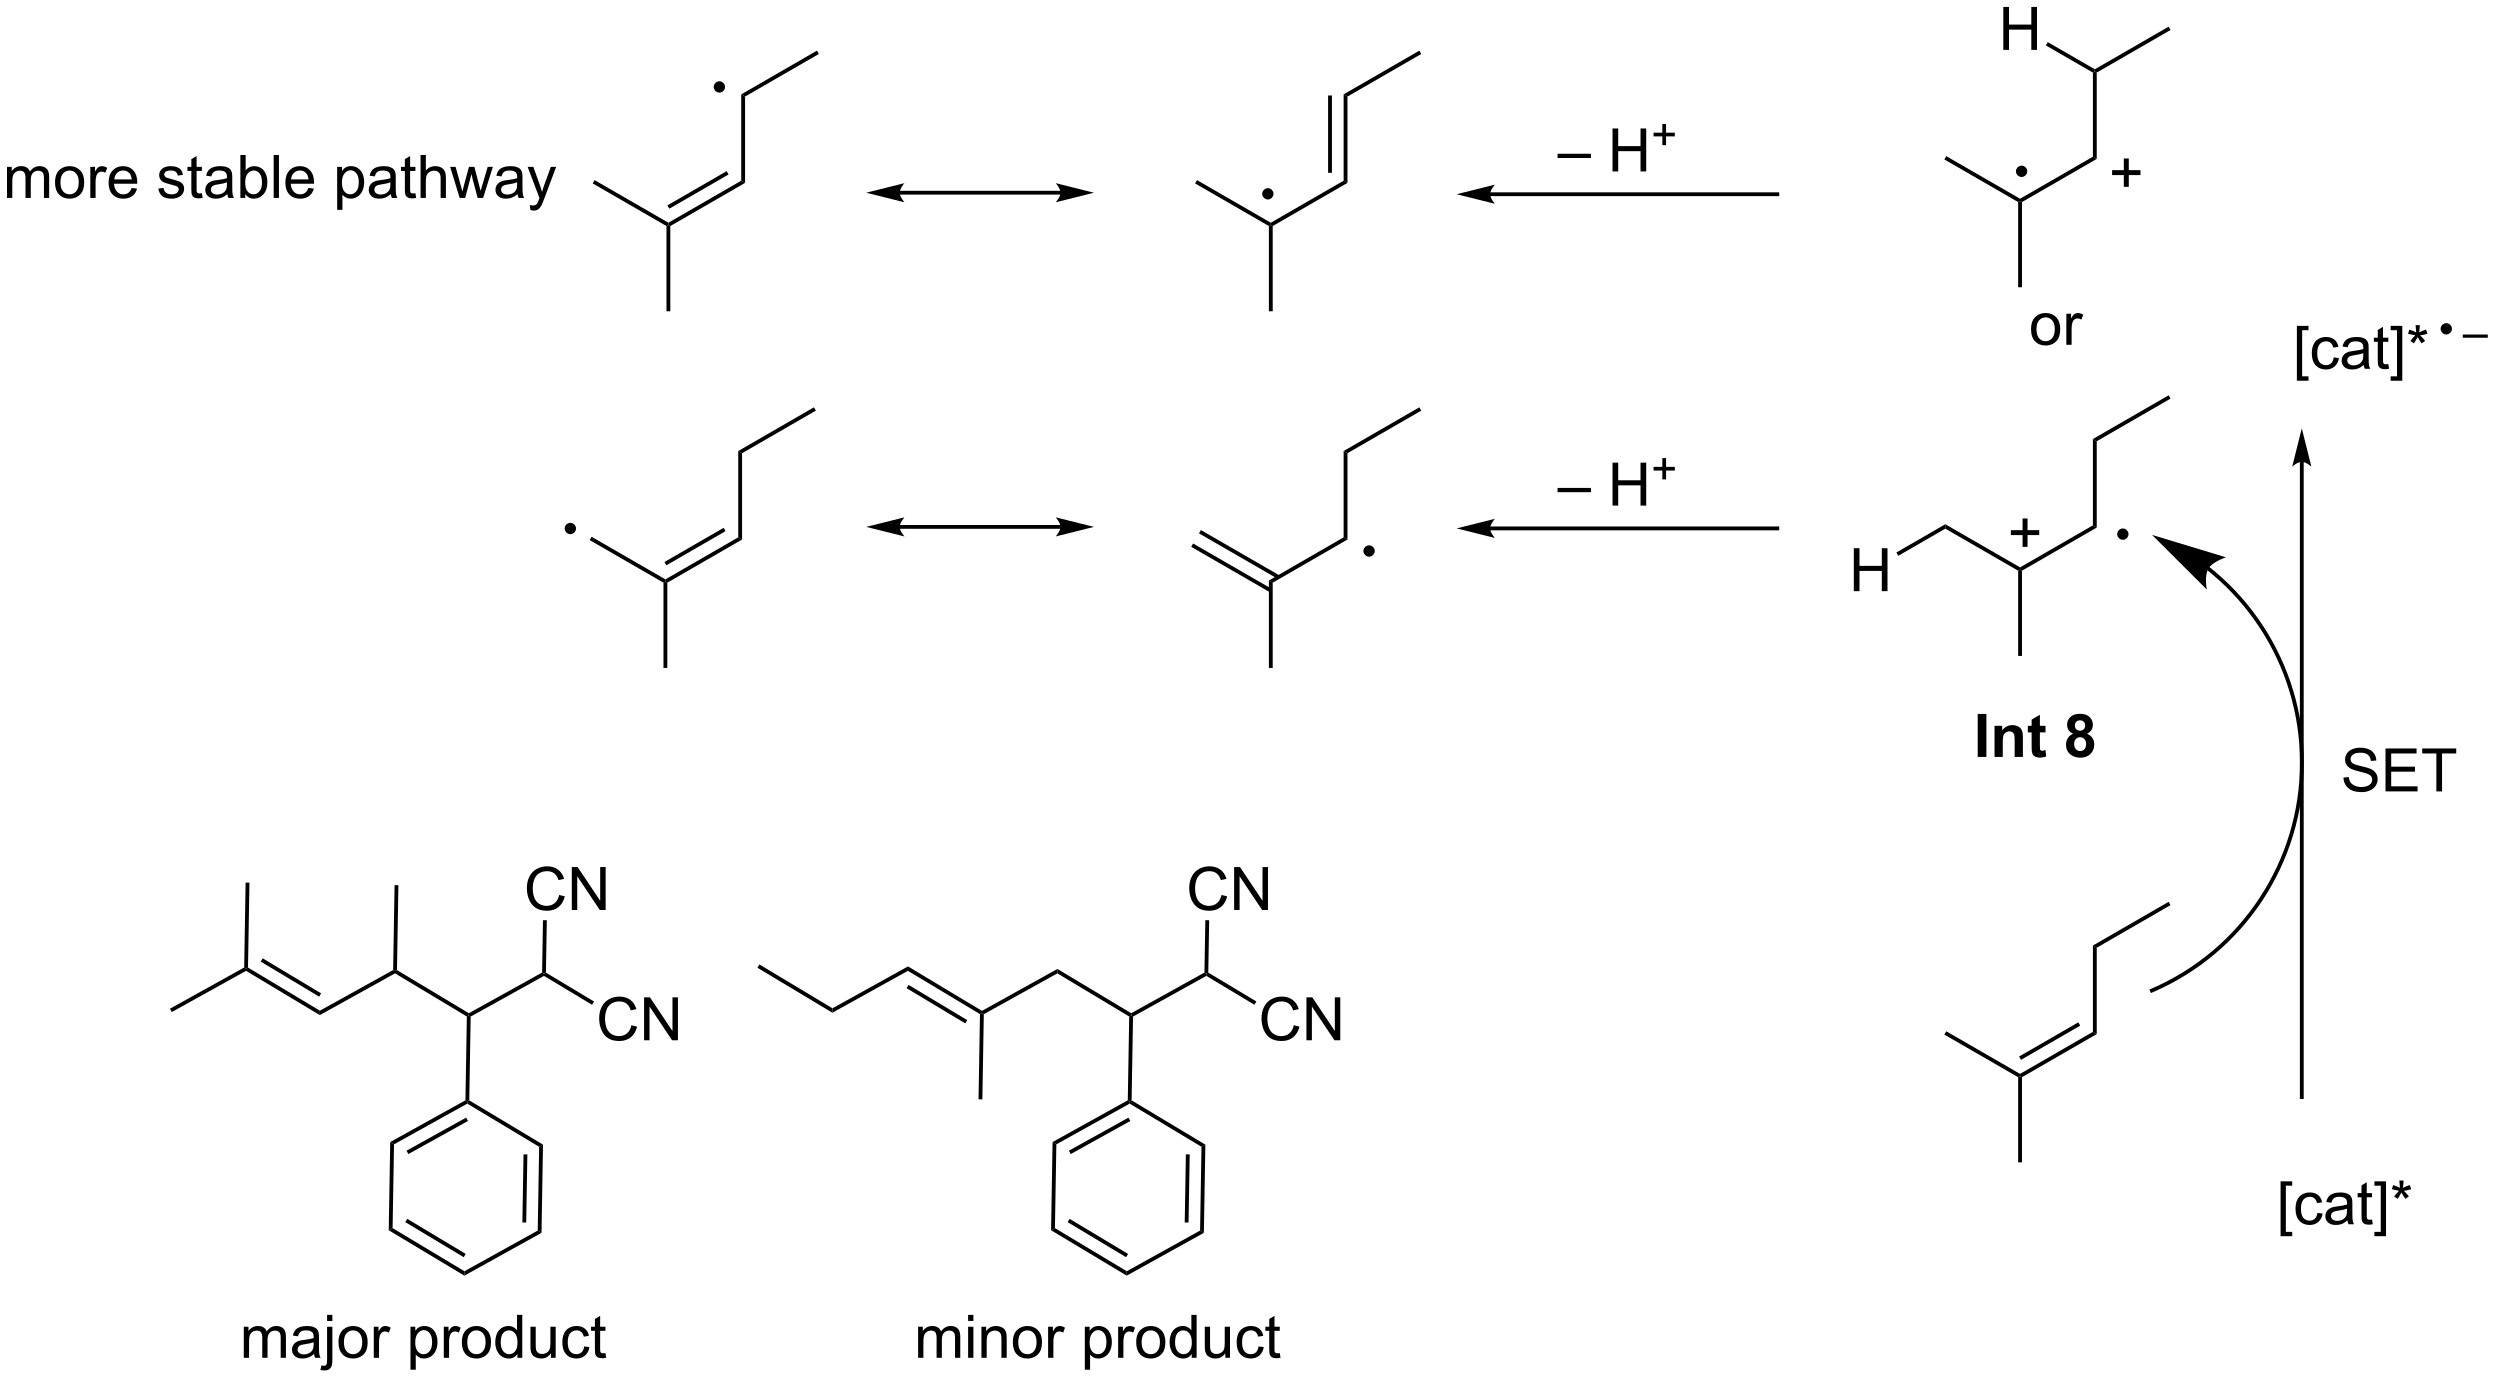 <?xml version="1.0" encoding="UTF-8"?>
<!DOCTYPE svg PUBLIC '-//W3C//DTD SVG 1.0//EN'
          'http://www.w3.org/TR/2001/REC-SVG-20010904/DTD/svg10.dtd'>
<svg stroke-dasharray="none" shape-rendering="auto" xmlns="http://www.w3.org/2000/svg" font-family="'Dialog'" text-rendering="auto" width="457" fill-opacity="1" color-interpolation="auto" color-rendering="auto" preserveAspectRatio="xMidYMid meet" font-size="12px" viewBox="0 0 457 253" fill="black" xmlns:xlink="http://www.w3.org/1999/xlink" stroke="black" image-rendering="auto" stroke-miterlimit="10" stroke-linecap="square" stroke-linejoin="miter" font-style="normal" stroke-width="1" height="253" stroke-dashoffset="0" font-weight="normal" stroke-opacity="1"
><!--Generated by the Batik Graphics2D SVG Generator--><defs id="genericDefs"
  /><g
  ><defs id="defs1"
    ><clipPath clipPathUnits="userSpaceOnUse" id="clipPath1"
      ><path d="M1.177 1.583 L343.409 1.583 L343.409 190.584 L1.177 190.584 L1.177 1.583 Z"
      /></clipPath
      ><clipPath clipPathUnits="userSpaceOnUse" id="clipPath2"
      ><path d="M107.856 134.987 L107.856 318.733 L440.573 318.733 L440.573 134.987 Z"
      /></clipPath
    ></defs
    ><g transform="scale(1.333,1.333) translate(-1.177,-1.583) matrix(1.029,0,0,1.029,-109.764,-137.265)"
    ><path d="M411.746 299.685 L411.746 292.367 L413.295 292.367 L413.295 292.948 L412.449 292.948 L412.449 299.102 L413.295 299.102 L413.295 299.685 L411.746 299.685 ZM416.659 296.573 L417.351 296.664 Q417.237 297.378 416.771 297.784 Q416.305 298.188 415.625 298.188 Q414.773 298.188 414.255 297.63 Q413.737 297.073 413.737 296.034 Q413.737 295.362 413.958 294.859 Q414.182 294.354 414.638 294.104 Q415.094 293.852 415.627 293.852 Q416.305 293.852 416.734 294.193 Q417.164 294.534 417.284 295.164 L416.601 295.268 Q416.502 294.852 416.255 294.641 Q416.008 294.43 415.656 294.43 Q415.125 294.43 414.791 294.81 Q414.461 295.19 414.461 296.016 Q414.461 296.852 414.781 297.232 Q415.101 297.609 415.617 297.609 Q416.031 297.609 416.307 297.357 Q416.586 297.102 416.659 296.573 ZM420.659 297.581 Q420.268 297.914 419.906 298.052 Q419.547 298.188 419.133 298.188 Q418.448 298.188 418.08 297.854 Q417.713 297.518 417.713 297 Q417.713 296.695 417.851 296.443 Q417.992 296.19 418.216 296.039 Q418.44 295.885 418.721 295.807 Q418.93 295.753 419.346 295.703 Q420.198 295.602 420.601 295.461 Q420.604 295.315 420.604 295.276 Q420.604 294.846 420.406 294.672 Q420.135 294.432 419.604 294.432 Q419.109 294.432 418.872 294.607 Q418.635 294.781 418.523 295.221 L417.836 295.128 Q417.93 294.688 418.143 294.417 Q418.359 294.143 418.765 293.998 Q419.172 293.852 419.705 293.852 Q420.237 293.852 420.567 293.977 Q420.901 294.102 421.057 294.292 Q421.213 294.479 421.276 294.768 Q421.312 294.948 421.312 295.417 L421.312 296.354 Q421.312 297.336 421.356 297.596 Q421.401 297.854 421.534 298.094 L420.799 298.094 Q420.69 297.875 420.659 297.581 ZM420.601 296.01 Q420.219 296.167 419.453 296.276 Q419.018 296.339 418.838 296.417 Q418.659 296.495 418.56 296.646 Q418.463 296.797 418.463 296.979 Q418.463 297.26 418.677 297.448 Q418.89 297.635 419.299 297.635 Q419.705 297.635 420.021 297.458 Q420.338 297.281 420.487 296.971 Q420.601 296.734 420.601 296.268 L420.601 296.01 ZM423.936 297.464 L424.038 298.086 Q423.741 298.149 423.506 298.149 Q423.123 298.149 422.913 298.029 Q422.702 297.906 422.616 297.708 Q422.53 297.51 422.53 296.878 L422.53 294.492 L422.014 294.492 L422.014 293.945 L422.53 293.945 L422.53 292.917 L423.23 292.495 L423.23 293.945 L423.936 293.945 L423.936 294.492 L423.23 294.492 L423.23 296.917 Q423.23 297.219 423.267 297.305 Q423.303 297.391 423.387 297.443 Q423.472 297.492 423.629 297.492 Q423.746 297.492 423.936 297.464 ZM425.799 299.685 L424.25 299.685 L424.25 299.102 L425.096 299.102 L425.096 292.948 L424.25 292.948 L424.25 292.367 L425.799 292.367 L425.799 299.685 ZM426.569 293.417 L426.748 292.862 Q427.371 293.081 427.652 293.242 Q427.577 292.534 427.574 292.268 L428.139 292.268 Q428.129 292.656 428.051 293.237 Q428.452 293.034 428.972 292.862 L429.152 293.417 Q428.655 293.581 428.178 293.635 Q428.418 293.844 428.85 294.375 L428.381 294.706 Q428.155 294.399 427.847 293.867 Q427.558 294.417 427.34 294.706 L426.879 294.375 Q427.332 293.815 427.527 293.635 Q427.022 293.539 426.569 293.417 Z" stroke="none" clip-path="url(#clipPath2)"
    /></g
    ><g transform="matrix(1.371,0,0,1.371,-147.921,-185.13)"
    ><path d="M414.543 196.605 L414.543 281.31 L414.543 281.565 L415.053 281.565 L415.053 281.31 L415.053 196.605 L415.053 196.35 L414.543 196.35 L414.543 196.605 ZM414.798 192.141 L413.522 197.243 C413.522 197.243 414.24 196.605 414.798 196.605 C415.356 196.605 416.074 197.243 416.074 197.243 Z" stroke="none" clip-path="url(#clipPath2)"
    /></g
    ><g transform="matrix(1.371,0,0,1.371,-147.921,-185.13)"
    ><path d="M414.144 185.797 L414.144 178.479 L415.693 178.479 L415.693 179.06 L414.847 179.06 L414.847 185.214 L415.693 185.214 L415.693 185.797 L414.144 185.797 ZM419.056 182.685 L419.749 182.776 Q419.634 183.49 419.168 183.896 Q418.702 184.3 418.022 184.3 Q417.171 184.3 416.653 183.742 Q416.134 183.185 416.134 182.146 Q416.134 181.474 416.356 180.971 Q416.58 180.466 417.035 180.216 Q417.491 179.964 418.025 179.964 Q418.702 179.964 419.132 180.305 Q419.562 180.646 419.681 181.276 L418.999 181.38 Q418.9 180.964 418.653 180.753 Q418.405 180.542 418.054 180.542 Q417.522 180.542 417.189 180.922 Q416.858 181.302 416.858 182.128 Q416.858 182.964 417.179 183.344 Q417.499 183.721 418.015 183.721 Q418.429 183.721 418.705 183.469 Q418.983 183.214 419.056 182.685 ZM423.056 183.693 Q422.666 184.026 422.304 184.164 Q421.944 184.3 421.53 184.3 Q420.845 184.3 420.478 183.966 Q420.111 183.63 420.111 183.112 Q420.111 182.808 420.249 182.555 Q420.39 182.302 420.613 182.151 Q420.837 181.998 421.119 181.919 Q421.327 181.865 421.744 181.815 Q422.595 181.714 422.999 181.573 Q423.002 181.427 423.002 181.388 Q423.002 180.958 422.804 180.784 Q422.533 180.544 422.002 180.544 Q421.507 180.544 421.27 180.719 Q421.033 180.893 420.921 181.333 L420.233 181.24 Q420.327 180.8 420.541 180.529 Q420.757 180.255 421.163 180.109 Q421.569 179.964 422.103 179.964 Q422.634 179.964 422.965 180.089 Q423.298 180.214 423.455 180.404 Q423.611 180.591 423.673 180.88 Q423.71 181.06 423.71 181.529 L423.71 182.466 Q423.71 183.448 423.754 183.708 Q423.798 183.966 423.931 184.206 L423.197 184.206 Q423.087 183.987 423.056 183.693 ZM422.999 182.123 Q422.616 182.279 421.851 182.388 Q421.416 182.451 421.236 182.529 Q421.056 182.607 420.957 182.758 Q420.861 182.909 420.861 183.091 Q420.861 183.373 421.075 183.56 Q421.288 183.748 421.697 183.748 Q422.103 183.748 422.418 183.571 Q422.736 183.393 422.884 183.083 Q422.999 182.846 422.999 182.38 L422.999 182.123 ZM426.334 183.576 L426.435 184.198 Q426.138 184.261 425.904 184.261 Q425.521 184.261 425.31 184.141 Q425.099 184.018 425.013 183.821 Q424.927 183.623 424.927 182.99 L424.927 180.604 L424.412 180.604 L424.412 180.058 L424.927 180.058 L424.927 179.029 L425.628 178.607 L425.628 180.058 L426.334 180.058 L426.334 180.604 L425.628 180.604 L425.628 183.029 Q425.628 183.331 425.664 183.417 Q425.701 183.503 425.784 183.555 Q425.87 183.604 426.026 183.604 Q426.144 183.604 426.334 183.576 ZM428.197 185.797 L426.647 185.797 L426.647 185.214 L427.494 185.214 L427.494 179.06 L426.647 179.06 L426.647 178.479 L428.197 178.479 L428.197 185.797 ZM428.966 179.529 L429.146 178.974 Q429.769 179.193 430.05 179.354 Q429.974 178.646 429.972 178.38 L430.537 178.38 Q430.526 178.768 430.448 179.349 Q430.849 179.146 431.37 178.974 L431.55 179.529 Q431.052 179.693 430.576 179.748 Q430.815 179.956 431.248 180.487 L430.779 180.818 Q430.552 180.511 430.245 179.979 Q429.956 180.529 429.737 180.818 L429.276 180.487 Q429.729 179.927 429.925 179.748 Q429.42 179.651 428.966 179.529 Z" stroke="none" clip-path="url(#clipPath2)"
    /></g
    ><g transform="matrix(1.371,0,0,1.371,-147.921,-185.13)"
    ><path d="M436.263 180.064 L436.263 179.638 L439.601 179.638 L439.601 180.064 L436.263 180.064 Z" stroke="none" clip-path="url(#clipPath2)"
    /></g
    ><g transform="matrix(1.371,0,0,1.371,-147.921,-185.13)"
    ><path d="M402.166 211.036 L402.167 211.037 L402.169 211.038 L402.177 211.045 L402.191 211.056 C402.201 211.064 402.211 211.071 402.22 211.079 C402.298 211.141 402.375 211.203 402.452 211.266 C402.606 211.391 402.759 211.518 402.91 211.646 C405.333 213.691 407.436 216.069 409.162 218.694 C412.614 223.942 414.562 230.182 414.56 236.736 C414.558 243.29 412.606 249.529 409.151 254.775 C405.695 260.022 400.735 264.279 394.715 266.87 L394.48 266.971 L394.682 267.439 L394.916 267.338 C401.029 264.708 406.067 260.386 409.577 255.056 C413.087 249.726 415.068 243.39 415.071 236.736 C415.073 230.082 413.096 223.746 409.589 218.413 C407.835 215.747 405.7 213.333 403.239 211.256 C403.085 211.126 402.93 210.997 402.774 210.87 C402.696 210.807 402.617 210.743 402.538 210.68 C402.529 210.673 402.519 210.665 402.509 210.657 L402.495 210.645 L402.486 210.639 L402.486 210.638 L402.485 210.638 L402.286 210.478 L401.967 210.877 L402.166 211.036 ZM394.835 206.355 L402.133 213.635 C402.133 213.635 401.782 211.786 402.344 210.848 C402.905 209.909 404.7 209.344 404.7 209.344 Z" stroke="none" clip-path="url(#clipPath2)"
    /></g
    ><g transform="matrix(1.371,0,0,1.371,-147.921,-185.13)"
    ><path d="M377.49 278.66 L377.235 278.513 L377.235 278.219 L386.947 272.611 L387.457 272.906 ZM377.363 276.342 L385.258 271.784 L385.003 271.342 L377.107 275.9 Z" stroke="none" clip-path="url(#clipPath2)"
    /></g
    ><g transform="matrix(1.371,0,0,1.371,-147.921,-185.13)"
    ><path d="M376.98 278.66 L377.235 278.513 L377.49 278.66 L377.49 290.022 L376.98 290.022 Z" stroke="none" clip-path="url(#clipPath2)"
    /></g
    ><g transform="matrix(1.371,0,0,1.371,-147.921,-185.13)"
    ><path d="M377.235 278.219 L377.235 278.513 L376.98 278.66 L367.141 272.98 L367.396 272.538 Z" stroke="none" clip-path="url(#clipPath2)"
    /></g
    ><g transform="matrix(1.371,0,0,1.371,-147.921,-185.13)"
    ><path d="M387.457 272.906 L386.947 272.611 L386.947 261.103 L387.457 261.397 Z" stroke="none" clip-path="url(#clipPath2)"
    /></g
    ><g transform="matrix(1.371,0,0,1.371,-147.921,-185.13)"
    ><path d="M420.352 238.709 L421.068 238.647 Q421.118 239.076 421.303 239.352 Q421.49 239.629 421.881 239.798 Q422.272 239.967 422.759 239.967 Q423.193 239.967 423.524 239.839 Q423.858 239.709 424.019 239.485 Q424.18 239.261 424.18 238.996 Q424.18 238.725 424.024 238.524 Q423.868 238.324 423.509 238.186 Q423.279 238.097 422.49 237.907 Q421.701 237.717 421.384 237.55 Q420.975 237.334 420.772 237.017 Q420.571 236.699 420.571 236.303 Q420.571 235.871 420.816 235.493 Q421.063 235.115 421.534 234.92 Q422.009 234.725 422.587 234.725 Q423.225 234.725 423.709 234.931 Q424.196 235.136 424.456 235.535 Q424.719 235.933 424.74 236.436 L424.014 236.49 Q423.954 235.949 423.615 235.673 Q423.279 235.394 422.618 235.394 Q421.93 235.394 421.615 235.647 Q421.303 235.897 421.303 236.254 Q421.303 236.561 421.524 236.761 Q421.743 236.959 422.667 237.17 Q423.592 237.379 423.936 237.535 Q424.436 237.764 424.673 238.118 Q424.912 238.472 424.912 238.933 Q424.912 239.389 424.649 239.795 Q424.389 240.199 423.897 240.425 Q423.407 240.649 422.795 240.649 Q422.016 240.649 421.49 240.423 Q420.967 240.194 420.667 239.74 Q420.368 239.285 420.352 238.709 ZM425.962 240.55 L425.962 234.824 L430.102 234.824 L430.102 235.498 L426.719 235.498 L426.719 237.254 L429.889 237.254 L429.889 237.925 L426.719 237.925 L426.719 239.873 L430.235 239.873 L430.235 240.55 L425.962 240.55 ZM432.74 240.55 L432.74 235.498 L430.852 235.498 L430.852 234.824 L435.391 234.824 L435.391 235.498 L433.498 235.498 L433.498 240.55 L432.74 240.55 Z" stroke="none" clip-path="url(#clipPath2)"
    /></g
    ><g transform="matrix(1.371,0,0,1.371,-147.921,-185.13)"
    ><path d="M377.49 211.127 L377.235 210.98 L377.235 210.685 L386.947 205.078 L387.457 205.373 Z" stroke="none" clip-path="url(#clipPath2)"
    /></g
    ><g transform="matrix(1.371,0,0,1.371,-147.921,-185.13)"
    ><path d="M376.98 211.127 L377.235 210.98 L377.49 211.127 L377.49 222.488 L376.98 222.488 Z" stroke="none" clip-path="url(#clipPath2)"
    /></g
    ><g transform="matrix(1.371,0,0,1.371,-147.921,-185.13)"
    ><path d="M377.235 210.685 L377.235 210.98 L376.98 211.127 L367.268 205.52 L367.268 204.931 Z" stroke="none" clip-path="url(#clipPath2)"
    /></g
    ><g transform="matrix(1.371,0,0,1.371,-147.921,-185.13)"
    ><path d="M387.457 205.373 L386.947 205.078 L386.947 193.569 L387.457 193.864 Z" stroke="none" clip-path="url(#clipPath2)"
    /></g
    ><g transform="matrix(1.371,0,0,1.371,-147.921,-185.13)"
    ><path d="M378.699 178.934 Q378.699 177.782 379.34 177.228 Q379.877 176.767 380.645 176.767 Q381.502 176.767 382.043 177.327 Q382.587 177.887 382.587 178.876 Q382.587 179.676 382.345 180.137 Q382.106 180.595 381.647 180.85 Q381.189 181.103 380.645 181.103 Q379.775 181.103 379.236 180.546 Q378.699 179.986 378.699 178.934 ZM379.423 178.934 Q379.423 179.73 379.77 180.129 Q380.119 180.525 380.645 180.525 Q381.168 180.525 381.514 180.126 Q381.863 179.728 381.863 178.91 Q381.863 178.142 381.514 177.746 Q381.166 177.347 380.645 177.347 Q380.119 177.347 379.77 177.743 Q379.423 178.137 379.423 178.934 ZM383.404 181.009 L383.404 176.861 L384.037 176.861 L384.037 177.488 Q384.279 177.048 384.482 176.907 Q384.688 176.767 384.935 176.767 Q385.289 176.767 385.656 176.993 L385.414 177.644 Q385.156 177.493 384.899 177.493 Q384.67 177.493 384.485 177.631 Q384.302 177.769 384.224 178.017 Q384.107 178.392 384.107 178.837 L384.107 181.009 L383.404 181.009 Z" stroke="none" clip-path="url(#clipPath2)"
    /></g
    ><g transform="matrix(1.371,0,0,1.371,-147.921,-185.13)"
    ><path d="M377.49 161.975 L377.235 161.828 L377.235 161.533 L386.947 155.926 L387.457 156.221 Z" stroke="none" clip-path="url(#clipPath2)"
    /></g
    ><g transform="matrix(1.371,0,0,1.371,-147.921,-185.13)"
    ><path d="M376.98 161.975 L377.235 161.828 L377.49 161.975 L377.49 173.337 L376.98 173.337 Z" stroke="none" clip-path="url(#clipPath2)"
    /></g
    ><g transform="matrix(1.371,0,0,1.371,-147.921,-185.13)"
    ><path d="M377.235 161.533 L377.235 161.828 L376.98 161.975 L367.141 156.294 L367.396 155.853 Z" stroke="none" clip-path="url(#clipPath2)"
    /></g
    ><g transform="matrix(1.371,0,0,1.371,-147.921,-185.13)"
    ><path d="M387.457 156.221 L386.947 155.926 L386.947 144.712 L387.202 144.565 L387.457 144.712 Z" stroke="none" clip-path="url(#clipPath2)"
    /></g
    ><g transform="matrix(1.371,0,0,1.371,-147.921,-185.13)"
    ><path d="M375.001 141.686 L375.001 135.959 L375.758 135.959 L375.758 138.311 L378.735 138.311 L378.735 135.959 L379.493 135.959 L379.493 141.686 L378.735 141.686 L378.735 138.985 L375.758 138.985 L375.758 141.686 L375.001 141.686 Z" stroke="none" clip-path="url(#clipPath2)"
    /></g
    ><g transform="matrix(1.371,0,0,1.371,-147.921,-185.13)"
    ><path d="M387.202 144.27 L387.202 144.565 L386.947 144.712 L380.677 141.092 L380.932 140.65 Z" stroke="none" clip-path="url(#clipPath2)"
    /></g
    ><g transform="matrix(1.371,0,0,1.371,-147.921,-185.13)"
    ><path d="M387.457 144.712 L387.202 144.565 L387.202 144.27 L397.041 138.59 L397.296 139.031 Z" stroke="none" clip-path="url(#clipPath2)"
    /></g
    ><g transform="matrix(1.371,0,0,1.371,-147.921,-185.13)"
    ><path d="M355.067 213.855 L355.067 208.128 L355.825 208.128 L355.825 210.48 L358.801 210.48 L358.801 208.128 L359.559 208.128 L359.559 213.855 L358.801 213.855 L358.801 211.154 L355.825 211.154 L355.825 213.855 L355.067 213.855 Z" stroke="none" clip-path="url(#clipPath2)"
    /></g
    ><g transform="matrix(1.371,0,0,1.371,-147.921,-185.13)"
    ><path d="M367.268 204.931 L367.268 205.52 L360.998 209.14 L360.743 208.698 Z" stroke="none" clip-path="url(#clipPath2)"
    /></g
    ><g transform="matrix(1.371,0,0,1.371,-147.921,-185.13)"
    ><path d="M306.573 205.74 L344.867 205.74 L345.122 205.74 L345.122 205.23 L344.867 205.23 L306.573 205.23 L306.318 205.23 L306.318 205.74 L306.573 205.74 ZM302.109 205.485 L307.211 206.761 C307.211 206.761 306.573 206.043 306.573 205.485 C306.573 204.927 307.211 204.209 307.211 204.209 Z" stroke="none" clip-path="url(#clipPath2)"
    /></g
    ><g transform="matrix(1.371,0,0,1.371,-147.921,-185.13)"
    ><path d="M315.568 200.657 L315.568 200.089 L320.018 200.089 L320.018 200.657 L315.568 200.657 ZM322.896 202.446 L322.896 196.719 L323.654 196.719 L323.654 199.071 L326.63 199.071 L326.63 196.719 L327.388 196.719 L327.388 202.446 L326.63 202.446 L326.63 199.745 L323.654 199.745 L323.654 202.446 L322.896 202.446 Z" stroke="none" clip-path="url(#clipPath2)"
    /></g
    ><g transform="matrix(1.371,0,0,1.371,-147.921,-185.13)"
    ><path d="M329.537 198.951 L329.537 197.773 L328.367 197.773 L328.367 197.281 L329.537 197.281 L329.537 196.113 L330.035 196.113 L330.035 197.281 L331.203 197.281 L331.203 197.773 L330.035 197.773 L330.035 198.951 L329.537 198.951 Z" stroke="none" clip-path="url(#clipPath2)"
    /></g
    ><g transform="matrix(1.371,0,0,1.371,-147.921,-185.13)"
    ><path d="M306.573 161.184 L344.867 161.184 L345.122 161.184 L345.122 160.674 L344.867 160.674 L306.573 160.674 L306.318 160.674 L306.318 161.184 L306.573 161.184 ZM302.109 160.929 L307.211 162.204 C307.211 162.204 306.573 161.487 306.573 160.929 C306.573 160.371 307.211 159.653 307.211 159.653 Z" stroke="none" clip-path="url(#clipPath2)"
    /></g
    ><g transform="matrix(1.371,0,0,1.371,-147.921,-185.13)"
    ><path d="M315.568 156.101 L315.568 155.533 L320.018 155.533 L320.018 156.101 L315.568 156.101 ZM322.896 157.89 L322.896 152.163 L323.654 152.163 L323.654 154.515 L326.63 154.515 L326.63 152.163 L327.388 152.163 L327.388 157.89 L326.63 157.89 L326.63 155.189 L323.654 155.189 L323.654 157.89 L322.896 157.89 Z" stroke="none" clip-path="url(#clipPath2)"
    /></g
    ><g transform="matrix(1.371,0,0,1.371,-147.921,-185.13)"
    ><path d="M329.537 154.394 L329.537 153.217 L328.367 153.217 L328.367 152.724 L329.537 152.724 L329.537 151.556 L330.035 151.556 L330.035 152.724 L331.203 152.724 L331.203 153.217 L330.035 153.217 L330.035 154.394 L329.537 154.394 Z" stroke="none" clip-path="url(#clipPath2)"
    /></g
    ><g transform="matrix(1.371,0,0,1.371,-147.921,-185.13)"
    ><path d="M277.588 212.725 L277.078 212.431 L287.045 206.676 L287.555 206.971 Z" stroke="none" clip-path="url(#clipPath2)"
    /></g
    ><g transform="matrix(1.371,0,0,1.371,-147.921,-185.13)"
    ><path d="M277.078 212.431 L277.588 212.725 L277.588 224.087 L277.078 224.087 Z" stroke="none" clip-path="url(#clipPath2)"
    /></g
    ><g transform="matrix(1.371,0,0,1.371,-147.921,-185.13)"
    ><path d="M278.497 211.759 L268.012 205.706 L267.757 206.148 L278.241 212.201 ZM277.461 213.553 L266.976 207.5 L266.721 207.942 L277.206 213.995 Z" stroke="none" clip-path="url(#clipPath2)"
    /></g
    ><g transform="matrix(1.371,0,0,1.371,-147.921,-185.13)"
    ><path d="M287.555 206.971 L287.045 206.676 L287.045 195.168 L287.555 195.462 Z" stroke="none" clip-path="url(#clipPath2)"
    /></g
    ><g transform="matrix(1.371,0,0,1.371,-147.921,-185.13)"
    ><path d="M277.588 165.172 L277.333 165.025 L277.333 164.73 L287.045 159.123 L287.555 159.418 Z" stroke="none" clip-path="url(#clipPath2)"
    /></g
    ><g transform="matrix(1.371,0,0,1.371,-147.921,-185.13)"
    ><path d="M277.078 165.172 L277.333 165.025 L277.588 165.172 L277.588 176.533 L277.078 176.533 Z" stroke="none" clip-path="url(#clipPath2)"
    /></g
    ><g transform="matrix(1.371,0,0,1.371,-147.921,-185.13)"
    ><path d="M277.333 164.73 L277.333 165.025 L277.078 165.172 L267.239 159.491 L267.494 159.049 Z" stroke="none" clip-path="url(#clipPath2)"
    /></g
    ><g transform="matrix(1.371,0,0,1.371,-147.921,-185.13)"
    ><path d="M287.555 159.418 L287.045 159.123 L287.045 147.614 L287.555 147.909 ZM285.484 158.074 L285.484 147.762 L284.973 147.762 L284.973 158.074 Z" stroke="none" clip-path="url(#clipPath2)"
    /></g
    ><g transform="matrix(1.371,0,0,1.371,-147.921,-185.13)"
    ><path d="M387.457 193.864 L386.947 193.569 L397.041 187.741 L397.296 188.183 Z" stroke="none" clip-path="url(#clipPath2)"
    /></g
    ><g transform="matrix(1.371,0,0,1.371,-147.921,-185.13)"
    ><path d="M287.555 147.909 L287.045 147.614 L297.139 141.786 L297.394 142.228 Z" stroke="none" clip-path="url(#clipPath2)"
    /></g
    ><g transform="matrix(1.371,0,0,1.371,-147.921,-185.13)"
    ><path d="M387.457 261.397 L386.947 261.103 L397.041 255.275 L397.296 255.717 Z" stroke="none" clip-path="url(#clipPath2)"
    /></g
    ><g transform="matrix(1.371,0,0,1.371,-147.921,-185.13)"
    ><path d="M287.555 195.462 L287.045 195.168 L297.139 189.34 L297.394 189.782 Z" stroke="none" clip-path="url(#clipPath2)"
    /></g
    ><g transform="matrix(1.371,0,0,1.371,-147.921,-185.13)"
    ><path d="M249.292 160.474 L227.851 160.474 L227.596 160.474 L227.596 160.984 L227.851 160.984 L249.292 160.984 L249.547 160.984 L249.547 160.474 L249.292 160.474 ZM253.756 160.729 L248.654 159.453 C248.654 159.453 249.292 160.171 249.292 160.729 C249.292 161.287 248.654 162.005 248.654 162.005 ZM223.386 160.729 L228.489 162.005 C228.489 162.005 227.851 161.287 227.851 160.729 C227.851 160.171 228.489 159.453 228.489 159.453 Z" stroke="none" clip-path="url(#clipPath2)"
    /></g
    ><g transform="matrix(1.371,0,0,1.371,-147.921,-185.13)"
    ><path d="M249.292 205.03 L227.851 205.03 L227.596 205.03 L227.596 205.54 L227.851 205.54 L249.292 205.54 L249.547 205.54 L249.547 205.03 L249.292 205.03 ZM253.756 205.285 L248.654 204.01 C248.654 204.01 249.292 204.727 249.292 205.285 C249.292 205.843 248.654 206.561 248.654 206.561 ZM223.386 205.285 L228.489 206.561 C228.489 206.561 227.851 205.843 227.851 205.285 C227.851 204.727 228.489 204.01 228.489 204.01 Z" stroke="none" clip-path="url(#clipPath2)"
    /></g
    ><g transform="matrix(1.371,0,0,1.371,-147.921,-185.13)"
    ><path d="M197.268 165.172 L197.012 165.025 L197.012 164.73 L206.724 159.123 L207.234 159.418 ZM197.14 162.854 L205.035 158.295 L204.78 157.853 L196.885 162.412 Z" stroke="none" clip-path="url(#clipPath2)"
    /></g
    ><g transform="matrix(1.371,0,0,1.371,-147.921,-185.13)"
    ><path d="M196.757 165.172 L197.012 165.025 L197.268 165.172 L197.268 176.533 L196.757 176.533 Z" stroke="none" clip-path="url(#clipPath2)"
    /></g
    ><g transform="matrix(1.371,0,0,1.371,-147.921,-185.13)"
    ><path d="M197.012 164.73 L197.012 165.025 L196.757 165.172 L186.918 159.491 L187.173 159.049 Z" stroke="none" clip-path="url(#clipPath2)"
    /></g
    ><g transform="matrix(1.371,0,0,1.371,-147.921,-185.13)"
    ><path d="M207.234 159.418 L206.724 159.123 L206.724 147.614 L207.234 147.909 Z" stroke="none" clip-path="url(#clipPath2)"
    /></g
    ><g transform="matrix(1.371,0,0,1.371,-147.921,-185.13)"
    ><path d="M207.234 147.909 L206.724 147.614 L216.818 141.786 L217.073 142.228 Z" stroke="none" clip-path="url(#clipPath2)"
    /></g
    ><g transform="matrix(1.371,0,0,1.371,-147.921,-185.13)"
    ><path d="M196.868 212.725 L196.613 212.578 L196.613 212.283 L206.324 206.676 L206.835 206.971 ZM196.74 210.407 L204.636 205.849 L204.38 205.407 L196.485 209.965 Z" stroke="none" clip-path="url(#clipPath2)"
    /></g
    ><g transform="matrix(1.371,0,0,1.371,-147.921,-185.13)"
    ><path d="M196.358 212.725 L196.613 212.578 L196.868 212.725 L196.868 224.087 L196.358 224.087 Z" stroke="none" clip-path="url(#clipPath2)"
    /></g
    ><g transform="matrix(1.371,0,0,1.371,-147.921,-185.13)"
    ><path d="M196.613 212.283 L196.613 212.578 L196.358 212.725 L186.518 207.045 L186.774 206.603 Z" stroke="none" clip-path="url(#clipPath2)"
    /></g
    ><g transform="matrix(1.371,0,0,1.371,-147.921,-185.13)"
    ><path d="M206.835 206.971 L206.324 206.676 L206.324 195.168 L206.835 195.462 Z" stroke="none" clip-path="url(#clipPath2)"
    /></g
    ><g transform="matrix(1.371,0,0,1.371,-147.921,-185.13)"
    ><path d="M206.835 195.462 L206.324 195.168 L216.419 189.34 L216.674 189.782 Z" stroke="none" clip-path="url(#clipPath2)"
    /></g
    ><g transform="matrix(1.371,0,0,1.371,-147.921,-185.13)"
    ><path d="M108.828 161.428 L108.828 157.28 L109.456 157.28 L109.456 157.861 Q109.651 157.556 109.974 157.371 Q110.3 157.186 110.714 157.186 Q111.175 157.186 111.469 157.379 Q111.766 157.569 111.886 157.913 Q112.378 157.186 113.167 157.186 Q113.784 157.186 114.115 157.527 Q114.448 157.868 114.448 158.579 L114.448 161.428 L113.75 161.428 L113.75 158.814 Q113.75 158.392 113.68 158.207 Q113.612 158.022 113.433 157.91 Q113.253 157.796 113.011 157.796 Q112.573 157.796 112.284 158.087 Q111.995 158.376 111.995 159.017 L111.995 161.428 L111.292 161.428 L111.292 158.733 Q111.292 158.264 111.12 158.03 Q110.948 157.796 110.558 157.796 Q110.261 157.796 110.008 157.952 Q109.758 158.108 109.643 158.41 Q109.531 158.709 109.531 159.275 L109.531 161.428 L108.828 161.428 ZM115.229 159.353 Q115.229 158.202 115.87 157.647 Q116.406 157.186 117.175 157.186 Q118.031 157.186 118.573 157.746 Q119.117 158.306 119.117 159.296 Q119.117 160.095 118.875 160.556 Q118.636 161.014 118.177 161.269 Q117.719 161.522 117.175 161.522 Q116.305 161.522 115.766 160.965 Q115.229 160.405 115.229 159.353 ZM115.953 159.353 Q115.953 160.15 116.3 160.548 Q116.649 160.944 117.175 160.944 Q117.698 160.944 118.044 160.546 Q118.393 160.147 118.393 159.329 Q118.393 158.561 118.044 158.165 Q117.695 157.767 117.175 157.767 Q116.649 157.767 116.3 158.163 Q115.953 158.556 115.953 159.353 ZM119.934 161.428 L119.934 157.28 L120.567 157.28 L120.567 157.907 Q120.809 157.467 121.012 157.327 Q121.218 157.186 121.465 157.186 Q121.819 157.186 122.186 157.413 L121.944 158.064 Q121.686 157.913 121.429 157.913 Q121.199 157.913 121.014 158.051 Q120.832 158.189 120.754 158.436 Q120.637 158.811 120.637 159.256 L120.637 161.428 L119.934 161.428 ZM125.444 160.092 L126.171 160.181 Q125.999 160.819 125.533 161.171 Q125.069 161.522 124.348 161.522 Q123.436 161.522 122.903 160.962 Q122.371 160.4 122.371 159.389 Q122.371 158.342 122.91 157.764 Q123.449 157.186 124.309 157.186 Q125.139 157.186 125.666 157.754 Q126.194 158.319 126.194 159.345 Q126.194 159.407 126.192 159.532 L123.098 159.532 Q123.137 160.217 123.483 160.582 Q123.832 160.944 124.35 160.944 Q124.739 160.944 125.012 160.741 Q125.285 160.538 125.444 160.092 ZM123.137 158.954 L125.452 158.954 Q125.405 158.431 125.186 158.171 Q124.85 157.764 124.317 157.764 Q123.832 157.764 123.501 158.09 Q123.171 158.413 123.137 158.954 ZM128.996 160.189 L129.692 160.079 Q129.749 160.499 130.017 160.723 Q130.285 160.944 130.764 160.944 Q131.249 160.944 131.483 160.746 Q131.718 160.548 131.718 160.282 Q131.718 160.046 131.512 159.907 Q131.366 159.814 130.793 159.671 Q130.02 159.475 129.72 159.332 Q129.421 159.189 129.267 158.939 Q129.113 158.686 129.113 158.381 Q129.113 158.103 129.238 157.868 Q129.366 157.631 129.585 157.475 Q129.749 157.353 130.033 157.269 Q130.317 157.186 130.639 157.186 Q131.129 157.186 131.496 157.327 Q131.866 157.467 132.041 157.707 Q132.218 157.946 132.285 158.35 L131.598 158.444 Q131.551 158.124 131.324 157.944 Q131.101 157.764 130.692 157.764 Q130.207 157.764 129.999 157.926 Q129.793 158.084 129.793 158.298 Q129.793 158.436 129.879 158.546 Q129.965 158.657 130.147 158.733 Q130.254 158.772 130.77 158.913 Q131.514 159.111 131.809 159.238 Q132.106 159.366 132.272 159.608 Q132.442 159.85 132.442 160.209 Q132.442 160.561 132.236 160.871 Q132.03 161.181 131.642 161.353 Q131.257 161.522 130.77 161.522 Q129.96 161.522 129.535 161.186 Q129.113 160.85 128.996 160.189 ZM134.811 160.798 L134.913 161.421 Q134.616 161.483 134.382 161.483 Q133.999 161.483 133.788 161.363 Q133.577 161.241 133.491 161.043 Q133.405 160.845 133.405 160.212 L133.405 157.827 L132.889 157.827 L132.889 157.28 L133.405 157.28 L133.405 156.251 L134.106 155.829 L134.106 157.28 L134.811 157.28 L134.811 157.827 L134.106 157.827 L134.106 160.251 Q134.106 160.553 134.142 160.639 Q134.179 160.725 134.262 160.777 Q134.348 160.827 134.504 160.827 Q134.621 160.827 134.811 160.798 ZM138.206 160.915 Q137.815 161.249 137.453 161.387 Q137.094 161.522 136.68 161.522 Q135.995 161.522 135.628 161.189 Q135.261 160.853 135.261 160.334 Q135.261 160.03 135.399 159.777 Q135.539 159.525 135.763 159.374 Q135.987 159.22 136.268 159.142 Q136.477 159.087 136.893 159.038 Q137.745 158.936 138.149 158.796 Q138.151 158.65 138.151 158.611 Q138.151 158.181 137.953 158.006 Q137.683 157.767 137.151 157.767 Q136.656 157.767 136.419 157.941 Q136.183 158.116 136.071 158.556 L135.383 158.462 Q135.477 158.022 135.69 157.751 Q135.906 157.478 136.313 157.332 Q136.719 157.186 137.253 157.186 Q137.784 157.186 138.115 157.311 Q138.448 157.436 138.604 157.626 Q138.761 157.814 138.823 158.103 Q138.86 158.282 138.86 158.751 L138.86 159.689 Q138.86 160.671 138.904 160.931 Q138.948 161.189 139.081 161.428 L138.347 161.428 Q138.237 161.209 138.206 160.915 ZM138.149 159.345 Q137.766 159.501 137 159.611 Q136.565 159.673 136.386 159.751 Q136.206 159.829 136.107 159.98 Q136.011 160.131 136.011 160.314 Q136.011 160.595 136.224 160.782 Q136.438 160.97 136.847 160.97 Q137.253 160.97 137.568 160.793 Q137.886 160.616 138.034 160.306 Q138.149 160.069 138.149 159.603 L138.149 159.345 ZM140.598 161.428 L139.944 161.428 L139.944 155.702 L140.647 155.702 L140.647 157.743 Q141.093 157.186 141.785 157.186 Q142.168 157.186 142.509 157.34 Q142.851 157.493 143.072 157.775 Q143.293 158.053 143.418 158.449 Q143.543 158.842 143.543 159.29 Q143.543 160.358 143.014 160.941 Q142.488 161.522 141.749 161.522 Q141.014 161.522 140.598 160.907 L140.598 161.428 ZM140.59 159.321 Q140.59 160.069 140.793 160.4 Q141.124 160.944 141.692 160.944 Q142.153 160.944 142.488 160.543 Q142.824 160.142 142.824 159.35 Q142.824 158.538 142.501 158.152 Q142.179 157.764 141.723 157.764 Q141.262 157.764 140.926 158.165 Q140.59 158.564 140.59 159.321 ZM144.383 161.428 L144.383 155.702 L145.086 155.702 L145.086 161.428 L144.383 161.428 ZM149.014 160.092 L149.741 160.181 Q149.569 160.819 149.103 161.171 Q148.639 161.522 147.918 161.522 Q147.007 161.522 146.473 160.962 Q145.942 160.4 145.942 159.389 Q145.942 158.342 146.481 157.764 Q147.02 157.186 147.879 157.186 Q148.71 157.186 149.236 157.754 Q149.764 158.319 149.764 159.345 Q149.764 159.407 149.762 159.532 L146.668 159.532 Q146.707 160.217 147.054 160.582 Q147.403 160.944 147.921 160.944 Q148.309 160.944 148.582 160.741 Q148.856 160.538 149.014 160.092 ZM146.707 158.954 L149.022 158.954 Q148.976 158.431 148.757 158.171 Q148.421 157.764 147.887 157.764 Q147.403 157.764 147.072 158.09 Q146.741 158.413 146.707 158.954 ZM152.848 163.019 L152.848 157.28 L153.488 157.28 L153.488 157.819 Q153.715 157.501 153.999 157.345 Q154.285 157.186 154.692 157.186 Q155.223 157.186 155.629 157.459 Q156.035 157.733 156.241 158.23 Q156.449 158.728 156.449 159.321 Q156.449 159.959 156.22 160.47 Q155.991 160.978 155.556 161.251 Q155.121 161.522 154.639 161.522 Q154.288 161.522 154.009 161.374 Q153.731 161.225 153.551 160.999 L153.551 163.019 L152.848 163.019 ZM153.483 159.376 Q153.483 160.178 153.806 160.561 Q154.132 160.944 154.593 160.944 Q155.061 160.944 155.395 160.548 Q155.731 160.15 155.731 159.319 Q155.731 158.525 155.403 158.131 Q155.077 157.736 154.624 157.736 Q154.176 157.736 153.83 158.157 Q153.483 158.577 153.483 159.376 ZM160.003 160.915 Q159.612 161.249 159.25 161.387 Q158.891 161.522 158.477 161.522 Q157.792 161.522 157.425 161.189 Q157.058 160.853 157.058 160.334 Q157.058 160.03 157.196 159.777 Q157.336 159.525 157.56 159.374 Q157.784 159.22 158.065 159.142 Q158.274 159.087 158.69 159.038 Q159.542 158.936 159.946 158.796 Q159.948 158.65 159.948 158.611 Q159.948 158.181 159.75 158.006 Q159.479 157.767 158.948 157.767 Q158.453 157.767 158.216 157.941 Q157.979 158.116 157.867 158.556 L157.18 158.462 Q157.274 158.022 157.487 157.751 Q157.703 157.478 158.11 157.332 Q158.516 157.186 159.05 157.186 Q159.581 157.186 159.912 157.311 Q160.245 157.436 160.401 157.626 Q160.558 157.814 160.62 158.103 Q160.656 158.282 160.656 158.751 L160.656 159.689 Q160.656 160.671 160.701 160.931 Q160.745 161.189 160.878 161.428 L160.143 161.428 Q160.034 161.209 160.003 160.915 ZM159.946 159.345 Q159.563 159.501 158.797 159.611 Q158.362 159.673 158.183 159.751 Q158.003 159.829 157.904 159.98 Q157.808 160.131 157.808 160.314 Q157.808 160.595 158.021 160.782 Q158.235 160.97 158.643 160.97 Q159.05 160.97 159.365 160.793 Q159.683 160.616 159.831 160.306 Q159.946 160.069 159.946 159.603 L159.946 159.345 ZM163.28 160.798 L163.382 161.421 Q163.085 161.483 162.851 161.483 Q162.468 161.483 162.257 161.363 Q162.046 161.241 161.96 161.043 Q161.874 160.845 161.874 160.212 L161.874 157.827 L161.358 157.827 L161.358 157.28 L161.874 157.28 L161.874 156.251 L162.574 155.829 L162.574 157.28 L163.28 157.28 L163.28 157.827 L162.574 157.827 L162.574 160.251 Q162.574 160.553 162.611 160.639 Q162.647 160.725 162.731 160.777 Q162.817 160.827 162.973 160.827 Q163.09 160.827 163.28 160.798 ZM163.969 161.428 L163.969 155.702 L164.672 155.702 L164.672 157.756 Q165.164 157.186 165.914 157.186 Q166.375 157.186 166.714 157.368 Q167.055 157.548 167.201 157.868 Q167.347 158.189 167.347 158.798 L167.347 161.428 L166.643 161.428 L166.643 158.798 Q166.643 158.272 166.414 158.032 Q166.188 157.79 165.768 157.79 Q165.456 157.79 165.18 157.954 Q164.906 158.116 164.789 158.394 Q164.672 158.671 164.672 159.157 L164.672 161.428 L163.969 161.428 ZM169.184 161.428 L167.913 157.28 L168.639 157.28 L169.301 159.673 L169.546 160.564 Q169.561 160.499 169.762 159.709 L170.421 157.28 L171.145 157.28 L171.764 159.686 L171.973 160.478 L172.21 159.678 L172.921 157.28 L173.606 157.28 L172.309 161.428 L171.577 161.428 L170.918 158.944 L170.757 158.236 L169.918 161.428 L169.184 161.428 ZM176.901 160.915 Q176.511 161.249 176.149 161.387 Q175.789 161.522 175.375 161.522 Q174.69 161.522 174.323 161.189 Q173.956 160.853 173.956 160.334 Q173.956 160.03 174.094 159.777 Q174.235 159.525 174.459 159.374 Q174.683 159.22 174.964 159.142 Q175.172 159.087 175.589 159.038 Q176.44 158.936 176.844 158.796 Q176.847 158.65 176.847 158.611 Q176.847 158.181 176.649 158.006 Q176.378 157.767 175.847 157.767 Q175.352 157.767 175.115 157.941 Q174.878 158.116 174.766 158.556 L174.078 158.462 Q174.172 158.022 174.386 157.751 Q174.602 157.478 175.008 157.332 Q175.414 157.186 175.948 157.186 Q176.479 157.186 176.81 157.311 Q177.143 157.436 177.3 157.626 Q177.456 157.814 177.518 158.103 Q177.555 158.282 177.555 158.751 L177.555 159.689 Q177.555 160.671 177.599 160.931 Q177.643 161.189 177.776 161.428 L177.042 161.428 Q176.933 161.209 176.901 160.915 ZM176.844 159.345 Q176.461 159.501 175.696 159.611 Q175.261 159.673 175.081 159.751 Q174.901 159.829 174.802 159.98 Q174.706 160.131 174.706 160.314 Q174.706 160.595 174.919 160.782 Q175.133 160.97 175.542 160.97 Q175.948 160.97 176.263 160.793 Q176.581 160.616 176.729 160.306 Q176.844 160.069 176.844 159.603 L176.844 159.345 ZM178.613 163.027 L178.535 162.366 Q178.764 162.428 178.936 162.428 Q179.171 162.428 179.311 162.35 Q179.452 162.272 179.543 162.131 Q179.608 162.027 179.757 161.608 Q179.778 161.551 179.819 161.436 L178.246 157.28 L179.004 157.28 L179.866 159.681 Q180.035 160.139 180.168 160.642 Q180.288 160.157 180.457 159.696 L181.343 157.28 L182.046 157.28 L180.468 161.499 Q180.215 162.184 180.074 162.441 Q179.887 162.788 179.645 162.949 Q179.403 163.113 179.067 163.113 Q178.863 163.113 178.613 163.027 Z" stroke="none" clip-path="url(#clipPath2)"
    /></g
    ><g transform="matrix(1.371,0,0,1.371,-147.921,-185.13)"
    ><path d="M169.951 281.739 L170.203 281.891 L170.198 282.185 L160.428 287.608 L159.923 287.304 ZM170.039 284.051 L162.095 288.46 L162.343 288.906 L170.286 284.497 Z" stroke="none" clip-path="url(#clipPath2)"
    /></g
    ><g transform="matrix(1.371,0,0,1.371,-147.921,-185.13)"
    ><path d="M159.923 287.304 L160.428 287.608 L160.238 298.78 L159.723 299.066 Z" stroke="none" clip-path="url(#clipPath2)"
    /></g
    ><g transform="matrix(1.371,0,0,1.371,-147.921,-185.13)"
    ><path d="M159.723 299.066 L160.238 298.78 L169.819 304.53 L169.809 305.12 ZM161.934 297.985 L169.723 302.66 L169.986 302.223 L162.196 297.548 Z" stroke="none" clip-path="url(#clipPath2)"
    /></g
    ><g transform="matrix(1.371,0,0,1.371,-147.921,-185.13)"
    ><path d="M169.809 305.12 L169.819 304.53 L179.59 299.108 L180.095 299.411 Z" stroke="none" clip-path="url(#clipPath2)"
    /></g
    ><g transform="matrix(1.371,0,0,1.371,-147.921,-185.13)"
    ><path d="M180.095 299.411 L179.59 299.108 L179.779 287.936 L180.294 287.65 ZM178.053 298.038 L178.208 288.954 L177.697 288.945 L177.543 298.029 Z" stroke="none" clip-path="url(#clipPath2)"
    /></g
    ><g transform="matrix(1.371,0,0,1.371,-147.921,-185.13)"
    ><path d="M180.294 287.65 L179.779 287.936 L170.198 282.185 L170.203 281.891 L170.461 281.748 Z" stroke="none" clip-path="url(#clipPath2)"
    /></g
    ><g transform="matrix(1.371,0,0,1.371,-147.921,-185.13)"
    ><path d="M170.461 281.748 L170.203 281.891 L169.951 281.739 L170.14 270.567 L170.398 270.424 L170.65 270.575 Z" stroke="none" clip-path="url(#clipPath2)"
    /></g
    ><g transform="matrix(1.371,0,0,1.371,-147.921,-185.13)"
    ><path d="M170.65 270.575 L170.398 270.424 L170.403 270.129 L180.173 264.707 L180.426 264.859 L180.421 265.153 Z" stroke="none" clip-path="url(#clipPath2)"
    /></g
    ><g transform="matrix(1.371,0,0,1.371,-147.921,-185.13)"
    ><path d="M182.448 254.359 L183.206 254.549 Q182.969 255.484 182.349 255.976 Q181.73 256.466 180.836 256.466 Q179.909 256.466 179.328 256.088 Q178.75 255.71 178.446 254.997 Q178.143 254.281 178.143 253.46 Q178.143 252.565 178.485 251.9 Q178.828 251.234 179.459 250.887 Q180.089 250.541 180.847 250.541 Q181.706 250.541 182.292 250.979 Q182.878 251.416 183.11 252.21 L182.362 252.385 Q182.164 251.76 181.784 251.476 Q181.407 251.19 180.831 251.19 Q180.172 251.19 179.727 251.507 Q179.284 251.822 179.105 252.356 Q178.925 252.89 178.925 253.455 Q178.925 254.187 179.138 254.731 Q179.352 255.275 179.8 255.546 Q180.25 255.815 180.774 255.815 Q181.409 255.815 181.849 255.447 Q182.292 255.08 182.448 254.359 ZM184.132 256.367 L184.132 250.64 L184.911 250.64 L187.918 255.135 L187.918 250.64 L188.645 250.64 L188.645 256.367 L187.866 256.367 L184.858 251.867 L184.858 256.367 L184.132 256.367 Z" stroke="none" clip-path="url(#clipPath2)"
    /></g
    ><g transform="matrix(1.371,0,0,1.371,-147.921,-185.13)"
    ><path d="M180.683 264.716 L180.426 264.859 L180.173 264.707 L180.291 257.724 L180.802 257.733 Z" stroke="none" clip-path="url(#clipPath2)"
    /></g
    ><g transform="matrix(1.371,0,0,1.371,-147.921,-185.13)"
    ><path d="M192.087 271.728 L192.845 271.918 Q192.608 272.853 191.988 273.345 Q191.369 273.835 190.475 273.835 Q189.548 273.835 188.967 273.457 Q188.389 273.079 188.085 272.366 Q187.782 271.65 187.782 270.829 Q187.782 269.933 188.124 269.269 Q188.467 268.603 189.098 268.256 Q189.728 267.91 190.486 267.91 Q191.345 267.91 191.931 268.348 Q192.517 268.785 192.749 269.579 L192.001 269.754 Q191.803 269.129 191.423 268.845 Q191.046 268.558 190.47 268.558 Q189.811 268.558 189.366 268.876 Q188.923 269.191 188.744 269.725 Q188.564 270.259 188.564 270.824 Q188.564 271.556 188.777 272.1 Q188.991 272.644 189.439 272.915 Q189.889 273.183 190.413 273.183 Q191.048 273.183 191.488 272.816 Q191.931 272.449 192.087 271.728 ZM193.771 273.736 L193.771 268.009 L194.549 268.009 L197.557 272.504 L197.557 268.009 L198.284 268.009 L198.284 273.736 L197.505 273.736 L194.497 269.236 L194.497 273.736 L193.771 273.736 Z" stroke="none" clip-path="url(#clipPath2)"
    /></g
    ><g transform="matrix(1.371,0,0,1.371,-147.921,-185.13)"
    ><path d="M180.421 265.153 L180.426 264.859 L180.683 264.716 L187.094 268.563 L186.832 269.001 Z" stroke="none" clip-path="url(#clipPath2)"
    /></g
    ><g transform="matrix(1.371,0,0,1.371,-147.921,-185.13)"
    ><path d="M160.311 264.37 L160.564 264.522 L160.559 264.816 L150.531 270.382 L150.541 269.792 Z" stroke="none" clip-path="url(#clipPath2)"
    /></g
    ><g transform="matrix(1.371,0,0,1.371,-147.921,-185.13)"
    ><path d="M160.822 264.379 L160.564 264.522 L160.311 264.37 L160.503 253.05 L161.014 253.059 Z" stroke="none" clip-path="url(#clipPath2)"
    /></g
    ><g transform="matrix(1.371,0,0,1.371,-147.921,-185.13)"
    ><path d="M150.541 269.792 L150.531 270.382 L140.697 264.479 L140.702 264.185 L140.96 264.042 ZM150.708 267.485 L142.918 262.81 L142.655 263.247 L150.445 267.922 Z" stroke="none" clip-path="url(#clipPath2)"
    /></g
    ><g transform="matrix(1.371,0,0,1.371,-147.921,-185.13)"
    ><path d="M140.45 264.033 L140.702 264.185 L140.697 264.479 L130.798 269.973 L130.551 269.527 Z" stroke="none" clip-path="url(#clipPath2)"
    /></g
    ><g transform="matrix(1.371,0,0,1.371,-147.921,-185.13)"
    ><path d="M140.96 264.042 L140.702 264.185 L140.45 264.033 L140.642 252.714 L141.152 252.722 Z" stroke="none" clip-path="url(#clipPath2)"
    /></g
    ><g transform="matrix(1.371,0,0,1.371,-147.921,-185.13)"
    ><path d="M170.403 270.129 L170.398 270.424 L170.14 270.567 L160.559 264.816 L160.564 264.522 L160.822 264.379 Z" stroke="none" clip-path="url(#clipPath2)"
    /></g
    ><g transform="matrix(1.371,0,0,1.371,-147.921,-185.13)"
    ><path d="M258.264 281.739 L258.516 281.891 L258.511 282.185 L248.741 287.608 L248.236 287.304 ZM258.352 284.051 L250.408 288.46 L250.656 288.906 L258.6 284.497 Z" stroke="none" clip-path="url(#clipPath2)"
    /></g
    ><g transform="matrix(1.371,0,0,1.371,-147.921,-185.13)"
    ><path d="M248.236 287.304 L248.741 287.608 L248.551 298.78 L248.036 299.066 Z" stroke="none" clip-path="url(#clipPath2)"
    /></g
    ><g transform="matrix(1.371,0,0,1.371,-147.921,-185.13)"
    ><path d="M248.036 299.066 L248.551 298.78 L258.132 304.53 L258.122 305.12 ZM250.247 297.985 L258.036 302.66 L258.299 302.223 L250.509 297.548 Z" stroke="none" clip-path="url(#clipPath2)"
    /></g
    ><g transform="matrix(1.371,0,0,1.371,-147.921,-185.13)"
    ><path d="M258.122 305.12 L258.132 304.53 L267.903 299.108 L268.408 299.411 Z" stroke="none" clip-path="url(#clipPath2)"
    /></g
    ><g transform="matrix(1.371,0,0,1.371,-147.921,-185.13)"
    ><path d="M268.408 299.411 L267.903 299.108 L268.092 287.936 L268.607 287.65 ZM266.366 298.038 L266.521 288.954 L266.01 288.945 L265.856 298.029 Z" stroke="none" clip-path="url(#clipPath2)"
    /></g
    ><g transform="matrix(1.371,0,0,1.371,-147.921,-185.13)"
    ><path d="M268.607 287.65 L268.092 287.936 L258.511 282.185 L258.516 281.891 L258.774 281.748 Z" stroke="none" clip-path="url(#clipPath2)"
    /></g
    ><g transform="matrix(1.371,0,0,1.371,-147.921,-185.13)"
    ><path d="M258.774 281.748 L258.516 281.891 L258.264 281.739 L258.453 270.567 L258.711 270.424 L258.963 270.575 Z" stroke="none" clip-path="url(#clipPath2)"
    /></g
    ><g transform="matrix(1.371,0,0,1.371,-147.921,-185.13)"
    ><path d="M258.963 270.575 L258.711 270.424 L258.716 270.129 L268.486 264.707 L268.739 264.859 L268.734 265.153 Z" stroke="none" clip-path="url(#clipPath2)"
    /></g
    ><g transform="matrix(1.371,0,0,1.371,-147.921,-185.13)"
    ><path d="M270.761 254.359 L271.519 254.549 Q271.282 255.484 270.662 255.976 Q270.043 256.466 269.149 256.466 Q268.222 256.466 267.642 256.088 Q267.063 255.71 266.759 254.997 Q266.457 254.281 266.457 253.46 Q266.457 252.565 266.798 251.9 Q267.142 251.234 267.772 250.887 Q268.402 250.541 269.16 250.541 Q270.019 250.541 270.605 250.979 Q271.191 251.416 271.423 252.21 L270.675 252.385 Q270.478 251.76 270.097 251.476 Q269.72 251.19 269.144 251.19 Q268.485 251.19 268.04 251.507 Q267.597 251.822 267.418 252.356 Q267.238 252.89 267.238 253.455 Q267.238 254.187 267.451 254.731 Q267.665 255.275 268.113 255.546 Q268.563 255.815 269.087 255.815 Q269.722 255.815 270.162 255.447 Q270.605 255.08 270.761 254.359 ZM272.445 256.367 L272.445 250.64 L273.224 250.64 L276.231 255.135 L276.231 250.64 L276.958 250.64 L276.958 256.367 L276.179 256.367 L273.171 251.867 L273.171 256.367 L272.445 256.367 Z" stroke="none" clip-path="url(#clipPath2)"
    /></g
    ><g transform="matrix(1.371,0,0,1.371,-147.921,-185.13)"
    ><path d="M268.996 264.716 L268.739 264.859 L268.486 264.707 L268.605 257.724 L269.115 257.733 Z" stroke="none" clip-path="url(#clipPath2)"
    /></g
    ><g transform="matrix(1.371,0,0,1.371,-147.921,-185.13)"
    ><path d="M280.4 271.728 L281.158 271.918 Q280.921 272.853 280.301 273.345 Q279.682 273.835 278.788 273.835 Q277.861 273.835 277.281 273.457 Q276.702 273.079 276.398 272.366 Q276.096 271.65 276.096 270.829 Q276.096 269.933 276.437 269.269 Q276.781 268.603 277.411 268.256 Q278.041 267.91 278.799 267.91 Q279.658 267.91 280.244 268.348 Q280.83 268.785 281.062 269.579 L280.314 269.754 Q280.116 269.129 279.736 268.845 Q279.359 268.558 278.783 268.558 Q278.124 268.558 277.679 268.876 Q277.236 269.191 277.057 269.725 Q276.877 270.259 276.877 270.824 Q276.877 271.556 277.09 272.1 Q277.304 272.644 277.752 272.915 Q278.202 273.183 278.726 273.183 Q279.361 273.183 279.801 272.816 Q280.244 272.449 280.4 271.728 ZM282.084 273.736 L282.084 268.009 L282.863 268.009 L285.87 272.504 L285.87 268.009 L286.597 268.009 L286.597 273.736 L285.818 273.736 L282.81 269.236 L282.81 273.736 L282.084 273.736 Z" stroke="none" clip-path="url(#clipPath2)"
    /></g
    ><g transform="matrix(1.371,0,0,1.371,-147.921,-185.13)"
    ><path d="M268.734 265.153 L268.739 264.859 L268.996 264.716 L275.407 268.563 L275.145 269.001 Z" stroke="none" clip-path="url(#clipPath2)"
    /></g
    ><g transform="matrix(1.371,0,0,1.371,-147.921,-185.13)"
    ><path d="M258.716 270.129 L258.711 270.424 L258.453 270.567 L248.872 264.816 L248.882 264.227 Z" stroke="none" clip-path="url(#clipPath2)"
    /></g
    ><g transform="matrix(1.371,0,0,1.371,-147.921,-185.13)"
    ><path d="M248.882 264.227 L248.872 264.816 L239.067 270.258 L238.814 270.106 L238.819 269.812 Z" stroke="none" clip-path="url(#clipPath2)"
    /></g
    ><g transform="matrix(1.371,0,0,1.371,-147.921,-185.13)"
    ><path d="M238.819 269.812 L238.814 270.106 L238.557 270.249 L228.941 264.478 L228.951 263.889 ZM236.854 271.048 L229.037 266.357 L228.775 266.794 L236.591 271.486 Z" stroke="none" clip-path="url(#clipPath2)"
    /></g
    ><g transform="matrix(1.371,0,0,1.371,-147.921,-185.13)"
    ><path d="M238.557 270.249 L238.814 270.106 L239.067 270.258 L238.874 281.618 L238.364 281.609 Z" stroke="none" clip-path="url(#clipPath2)"
    /></g
    ><g transform="matrix(1.371,0,0,1.371,-147.921,-185.13)"
    ><path d="M228.951 263.889 L228.941 264.478 L218.878 270.063 L218.888 269.474 Z" stroke="none" clip-path="url(#clipPath2)"
    /></g
    ><g transform="matrix(1.371,0,0,1.371,-147.921,-185.13)"
    ><path d="M218.888 269.474 L218.878 270.063 L208.884 264.065 L209.147 263.627 Z" stroke="none" clip-path="url(#clipPath2)"
    /></g
    ><g transform="matrix(1.371,0,0,1.371,-147.921,-185.13)"
    ><path d="M140.397 316.076 L140.397 311.928 L141.025 311.928 L141.025 312.508 Q141.22 312.204 141.543 312.019 Q141.869 311.834 142.283 311.834 Q142.744 311.834 143.038 312.027 Q143.335 312.217 143.454 312.56 Q143.947 311.834 144.736 311.834 Q145.353 311.834 145.684 312.175 Q146.017 312.516 146.017 313.227 L146.017 316.076 L145.319 316.076 L145.319 313.462 Q145.319 313.04 145.249 312.855 Q145.181 312.67 145.001 312.558 Q144.822 312.443 144.579 312.443 Q144.142 312.443 143.853 312.735 Q143.564 313.024 143.564 313.665 L143.564 316.076 L142.861 316.076 L142.861 313.381 Q142.861 312.912 142.689 312.678 Q142.517 312.443 142.126 312.443 Q141.829 312.443 141.577 312.599 Q141.327 312.756 141.212 313.058 Q141.1 313.357 141.1 313.923 L141.1 316.076 L140.397 316.076 ZM149.767 315.563 Q149.376 315.896 149.014 316.034 Q148.655 316.17 148.241 316.17 Q147.556 316.17 147.189 315.837 Q146.822 315.501 146.822 314.982 Q146.822 314.678 146.96 314.425 Q147.1 314.173 147.324 314.021 Q147.548 313.868 147.829 313.79 Q148.038 313.735 148.454 313.685 Q149.306 313.584 149.71 313.443 Q149.712 313.298 149.712 313.258 Q149.712 312.829 149.514 312.654 Q149.244 312.415 148.712 312.415 Q148.218 312.415 147.981 312.589 Q147.744 312.764 147.632 313.204 L146.944 313.11 Q147.038 312.67 147.251 312.399 Q147.468 312.126 147.874 311.98 Q148.28 311.834 148.814 311.834 Q149.345 311.834 149.676 311.959 Q150.009 312.084 150.166 312.274 Q150.322 312.462 150.384 312.751 Q150.421 312.93 150.421 313.399 L150.421 314.337 Q150.421 315.318 150.465 315.579 Q150.509 315.837 150.642 316.076 L149.908 316.076 Q149.798 315.857 149.767 315.563 ZM149.71 313.993 Q149.327 314.149 148.561 314.258 Q148.126 314.321 147.947 314.399 Q147.767 314.477 147.668 314.628 Q147.572 314.779 147.572 314.962 Q147.572 315.243 147.785 315.43 Q147.999 315.618 148.408 315.618 Q148.814 315.618 149.129 315.441 Q149.447 315.264 149.595 314.954 Q149.71 314.717 149.71 314.251 L149.71 313.993 ZM151.505 311.165 L151.505 310.349 L152.208 310.349 L152.208 311.165 L151.505 311.165 ZM150.615 317.685 L150.748 317.089 Q150.958 317.144 151.081 317.144 Q151.294 317.144 151.399 317.001 Q151.505 316.857 151.505 316.287 L151.505 311.928 L152.208 311.928 L152.208 316.303 Q152.208 317.068 152.011 317.37 Q151.755 317.761 151.167 317.761 Q150.88 317.761 150.615 317.685 ZM153.025 314.001 Q153.025 312.849 153.666 312.295 Q154.202 311.834 154.97 311.834 Q155.827 311.834 156.369 312.394 Q156.913 312.954 156.913 313.943 Q156.913 314.743 156.671 315.204 Q156.431 315.662 155.973 315.917 Q155.514 316.17 154.97 316.17 Q154.1 316.17 153.561 315.613 Q153.025 315.053 153.025 314.001 ZM153.749 314.001 Q153.749 314.798 154.095 315.196 Q154.444 315.592 154.97 315.592 Q155.494 315.592 155.84 315.193 Q156.189 314.795 156.189 313.977 Q156.189 313.209 155.84 312.813 Q155.491 312.415 154.97 312.415 Q154.444 312.415 154.095 312.81 Q153.749 313.204 153.749 314.001 ZM157.729 316.076 L157.729 311.928 L158.362 311.928 L158.362 312.555 Q158.604 312.115 158.807 311.974 Q159.013 311.834 159.261 311.834 Q159.615 311.834 159.982 312.06 L159.74 312.712 Q159.482 312.56 159.224 312.56 Q158.995 312.56 158.81 312.699 Q158.628 312.837 158.55 313.084 Q158.432 313.459 158.432 313.904 L158.432 316.076 L157.729 316.076 ZM162.624 317.667 L162.624 311.928 L163.264 311.928 L163.264 312.467 Q163.491 312.149 163.775 311.993 Q164.061 311.834 164.468 311.834 Q164.999 311.834 165.405 312.107 Q165.811 312.381 166.017 312.878 Q166.225 313.376 166.225 313.969 Q166.225 314.607 165.996 315.118 Q165.767 315.626 165.332 315.899 Q164.897 316.17 164.416 316.17 Q164.064 316.17 163.785 316.021 Q163.507 315.873 163.327 315.646 L163.327 317.667 L162.624 317.667 ZM163.259 314.024 Q163.259 314.826 163.582 315.209 Q163.908 315.592 164.369 315.592 Q164.837 315.592 165.171 315.196 Q165.507 314.798 165.507 313.967 Q165.507 313.173 165.179 312.779 Q164.853 312.383 164.4 312.383 Q163.952 312.383 163.606 312.805 Q163.259 313.224 163.259 314.024 ZM167.065 316.076 L167.065 311.928 L167.698 311.928 L167.698 312.555 Q167.94 312.115 168.143 311.974 Q168.349 311.834 168.596 311.834 Q168.951 311.834 169.318 312.06 L169.076 312.712 Q168.818 312.56 168.56 312.56 Q168.331 312.56 168.146 312.699 Q167.964 312.837 167.886 313.084 Q167.768 313.459 167.768 313.904 L167.768 316.076 L167.065 316.076 ZM169.474 314.001 Q169.474 312.849 170.115 312.295 Q170.651 311.834 171.419 311.834 Q172.276 311.834 172.818 312.394 Q173.362 312.954 173.362 313.943 Q173.362 314.743 173.12 315.204 Q172.88 315.662 172.422 315.917 Q171.964 316.17 171.419 316.17 Q170.55 316.17 170.011 315.613 Q169.474 315.053 169.474 314.001 ZM170.198 314.001 Q170.198 314.798 170.544 315.196 Q170.893 315.592 171.419 315.592 Q171.943 315.592 172.289 315.193 Q172.638 314.795 172.638 313.977 Q172.638 313.209 172.289 312.813 Q171.94 312.415 171.419 312.415 Q170.893 312.415 170.544 312.81 Q170.198 313.204 170.198 314.001 ZM176.876 316.076 L176.876 315.553 Q176.483 316.17 175.718 316.17 Q175.22 316.17 174.804 315.896 Q174.389 315.623 174.16 315.133 Q173.931 314.641 173.931 314.006 Q173.931 313.383 174.137 312.878 Q174.345 312.373 174.759 312.105 Q175.173 311.834 175.686 311.834 Q176.061 311.834 176.353 311.993 Q176.647 312.149 176.829 312.404 L176.829 310.349 L177.53 310.349 L177.53 316.076 L176.876 316.076 ZM174.655 314.006 Q174.655 314.803 174.991 315.199 Q175.327 315.592 175.783 315.592 Q176.244 315.592 176.566 315.214 Q176.889 314.837 176.889 314.063 Q176.889 313.212 176.561 312.813 Q176.233 312.415 175.751 312.415 Q175.283 312.415 174.968 312.798 Q174.655 313.18 174.655 314.006 ZM181.354 316.076 L181.354 315.467 Q180.87 316.17 180.037 316.17 Q179.669 316.17 179.352 316.029 Q179.034 315.889 178.878 315.675 Q178.724 315.462 178.662 315.154 Q178.62 314.946 178.62 314.498 L178.62 311.928 L179.323 311.928 L179.323 314.227 Q179.323 314.779 179.365 314.969 Q179.432 315.248 179.646 315.407 Q179.862 315.563 180.177 315.563 Q180.495 315.563 180.771 315.402 Q181.05 315.24 181.164 314.962 Q181.279 314.68 181.279 314.149 L181.279 311.928 L181.982 311.928 L181.982 316.076 L181.354 316.076 ZM185.791 314.555 L186.483 314.646 Q186.369 315.36 185.903 315.766 Q185.436 316.17 184.757 316.17 Q183.905 316.17 183.387 315.613 Q182.869 315.055 182.869 314.016 Q182.869 313.344 183.09 312.842 Q183.314 312.337 183.77 312.087 Q184.225 311.834 184.759 311.834 Q185.436 311.834 185.866 312.175 Q186.296 312.516 186.416 313.146 L185.733 313.251 Q185.634 312.834 185.387 312.623 Q185.139 312.412 184.788 312.412 Q184.257 312.412 183.923 312.792 Q183.593 313.173 183.593 313.998 Q183.593 314.834 183.913 315.214 Q184.233 315.592 184.749 315.592 Q185.163 315.592 185.439 315.339 Q185.718 315.084 185.791 314.555 ZM188.619 315.446 L188.72 316.068 Q188.423 316.131 188.189 316.131 Q187.806 316.131 187.595 316.011 Q187.384 315.889 187.298 315.691 Q187.212 315.493 187.212 314.86 L187.212 312.474 L186.697 312.474 L186.697 311.928 L187.212 311.928 L187.212 310.899 L187.913 310.477 L187.913 311.928 L188.619 311.928 L188.619 312.474 L187.913 312.474 L187.913 314.899 Q187.913 315.201 187.949 315.287 Q187.986 315.373 188.069 315.425 Q188.155 315.474 188.311 315.474 Q188.429 315.474 188.619 315.446 Z" stroke="none" clip-path="url(#clipPath2)"
    /></g
    ><g transform="matrix(1.371,0,0,1.371,-147.921,-185.13)"
    ><path d="M230.309 316.076 L230.309 311.928 L230.936 311.928 L230.936 312.508 Q231.132 312.204 231.455 312.019 Q231.78 311.834 232.194 311.834 Q232.655 311.834 232.949 312.027 Q233.246 312.217 233.366 312.56 Q233.858 311.834 234.647 311.834 Q235.264 311.834 235.595 312.175 Q235.929 312.516 235.929 313.227 L235.929 316.076 L235.231 316.076 L235.231 313.462 Q235.231 313.04 235.16 312.855 Q235.093 312.67 234.913 312.558 Q234.733 312.443 234.491 312.443 Q234.054 312.443 233.764 312.735 Q233.475 313.024 233.475 313.665 L233.475 316.076 L232.772 316.076 L232.772 313.381 Q232.772 312.912 232.6 312.678 Q232.429 312.443 232.038 312.443 Q231.741 312.443 231.488 312.599 Q231.238 312.756 231.124 313.058 Q231.012 313.357 231.012 313.923 L231.012 316.076 L230.309 316.076 ZM236.975 311.157 L236.975 310.349 L237.679 310.349 L237.679 311.157 L236.975 311.157 ZM236.975 316.076 L236.975 311.928 L237.679 311.928 L237.679 316.076 L236.975 316.076 ZM238.75 316.076 L238.75 311.928 L239.383 311.928 L239.383 312.516 Q239.839 311.834 240.703 311.834 Q241.078 311.834 241.391 311.969 Q241.706 312.102 241.862 312.321 Q242.018 312.54 242.081 312.842 Q242.12 313.037 242.12 313.524 L242.12 316.076 L241.417 316.076 L241.417 313.553 Q241.417 313.123 241.333 312.909 Q241.253 312.696 241.044 312.571 Q240.836 312.443 240.555 312.443 Q240.104 312.443 239.779 312.73 Q239.453 313.014 239.453 313.81 L239.453 316.076 L238.75 316.076 ZM242.936 314.001 Q242.936 312.849 243.577 312.295 Q244.113 311.834 244.882 311.834 Q245.738 311.834 246.28 312.394 Q246.824 312.954 246.824 313.943 Q246.824 314.743 246.582 315.204 Q246.343 315.662 245.884 315.917 Q245.426 316.17 244.882 316.17 Q244.012 316.17 243.473 315.613 Q242.936 315.053 242.936 314.001 ZM243.66 314.001 Q243.66 314.798 244.007 315.196 Q244.356 315.592 244.882 315.592 Q245.405 315.592 245.751 315.193 Q246.1 314.795 246.1 313.977 Q246.1 313.209 245.751 312.813 Q245.403 312.415 244.882 312.415 Q244.356 312.415 244.007 312.81 Q243.66 313.204 243.66 314.001 ZM247.641 316.076 L247.641 311.928 L248.274 311.928 L248.274 312.555 Q248.516 312.115 248.719 311.974 Q248.925 311.834 249.172 311.834 Q249.526 311.834 249.893 312.06 L249.651 312.712 Q249.393 312.56 249.136 312.56 Q248.906 312.56 248.721 312.699 Q248.539 312.837 248.461 313.084 Q248.344 313.459 248.344 313.904 L248.344 316.076 L247.641 316.076 ZM252.535 317.667 L252.535 311.928 L253.176 311.928 L253.176 312.467 Q253.403 312.149 253.686 311.993 Q253.973 311.834 254.379 311.834 Q254.91 311.834 255.317 312.107 Q255.723 312.381 255.929 312.878 Q256.137 313.376 256.137 313.969 Q256.137 314.607 255.908 315.118 Q255.679 315.626 255.244 315.899 Q254.809 316.17 254.327 316.17 Q253.975 316.17 253.697 316.021 Q253.418 315.873 253.238 315.646 L253.238 317.667 L252.535 317.667 ZM253.171 314.024 Q253.171 314.826 253.494 315.209 Q253.819 315.592 254.28 315.592 Q254.749 315.592 255.082 315.196 Q255.418 314.798 255.418 313.967 Q255.418 313.173 255.09 312.779 Q254.764 312.383 254.311 312.383 Q253.863 312.383 253.517 312.805 Q253.171 313.224 253.171 314.024 ZM256.977 316.076 L256.977 311.928 L257.61 311.928 L257.61 312.555 Q257.852 312.115 258.055 311.974 Q258.261 311.834 258.508 311.834 Q258.862 311.834 259.229 312.06 L258.987 312.712 Q258.729 312.56 258.471 312.56 Q258.242 312.56 258.057 312.699 Q257.875 312.837 257.797 313.084 Q257.68 313.459 257.68 313.904 L257.68 316.076 L256.977 316.076 ZM259.386 314.001 Q259.386 312.849 260.026 312.295 Q260.563 311.834 261.331 311.834 Q262.188 311.834 262.729 312.394 Q263.274 312.954 263.274 313.943 Q263.274 314.743 263.031 315.204 Q262.792 315.662 262.334 315.917 Q261.875 316.17 261.331 316.17 Q260.461 316.17 259.922 315.613 Q259.386 315.053 259.386 314.001 ZM260.11 314.001 Q260.11 314.798 260.456 315.196 Q260.805 315.592 261.331 315.592 Q261.854 315.592 262.201 315.193 Q262.55 314.795 262.55 313.977 Q262.55 313.209 262.201 312.813 Q261.852 312.415 261.331 312.415 Q260.805 312.415 260.456 312.81 Q260.11 313.204 260.11 314.001 ZM266.788 316.076 L266.788 315.553 Q266.395 316.17 265.629 316.17 Q265.132 316.17 264.715 315.896 Q264.301 315.623 264.072 315.133 Q263.843 314.641 263.843 314.006 Q263.843 313.383 264.048 312.878 Q264.257 312.373 264.671 312.105 Q265.085 311.834 265.598 311.834 Q265.973 311.834 266.264 311.993 Q266.559 312.149 266.741 312.404 L266.741 310.349 L267.442 310.349 L267.442 316.076 L266.788 316.076 ZM264.567 314.006 Q264.567 314.803 264.902 315.199 Q265.238 315.592 265.694 315.592 Q266.155 315.592 266.478 315.214 Q266.801 314.837 266.801 314.063 Q266.801 313.212 266.473 312.813 Q266.145 312.415 265.663 312.415 Q265.194 312.415 264.879 312.798 Q264.567 313.18 264.567 314.006 ZM271.266 316.076 L271.266 315.467 Q270.781 316.17 269.948 316.17 Q269.581 316.17 269.263 316.029 Q268.945 315.889 268.789 315.675 Q268.636 315.462 268.573 315.154 Q268.531 314.946 268.531 314.498 L268.531 311.928 L269.235 311.928 L269.235 314.227 Q269.235 314.779 269.276 314.969 Q269.344 315.248 269.557 315.407 Q269.774 315.563 270.089 315.563 Q270.406 315.563 270.682 315.402 Q270.961 315.24 271.076 314.962 Q271.19 314.68 271.19 314.149 L271.19 311.928 L271.893 311.928 L271.893 316.076 L271.266 316.076 ZM275.702 314.555 L276.395 314.646 Q276.28 315.36 275.814 315.766 Q275.348 316.17 274.668 316.17 Q273.817 316.17 273.298 315.613 Q272.78 315.055 272.78 314.016 Q272.78 313.344 273.001 312.842 Q273.225 312.337 273.681 312.087 Q274.137 311.834 274.671 311.834 Q275.348 311.834 275.777 312.175 Q276.207 312.516 276.327 313.146 L275.645 313.251 Q275.546 312.834 275.298 312.623 Q275.051 312.412 274.699 312.412 Q274.168 312.412 273.835 312.792 Q273.504 313.173 273.504 313.998 Q273.504 314.834 273.824 315.214 Q274.145 315.592 274.66 315.592 Q275.074 315.592 275.35 315.339 Q275.629 315.084 275.702 314.555 ZM278.53 315.446 L278.632 316.068 Q278.335 316.131 278.1 316.131 Q277.718 316.131 277.507 316.011 Q277.296 315.889 277.21 315.691 Q277.124 315.493 277.124 314.86 L277.124 312.474 L276.608 312.474 L276.608 311.928 L277.124 311.928 L277.124 310.899 L277.824 310.477 L277.824 311.928 L278.53 311.928 L278.53 312.474 L277.824 312.474 L277.824 314.899 Q277.824 315.201 277.861 315.287 Q277.897 315.373 277.981 315.425 Q278.067 315.474 278.223 315.474 Q278.34 315.474 278.53 315.446 Z" stroke="none" clip-path="url(#clipPath2)"
    /></g
    ><g transform="matrix(1.371,0,0,1.371,-147.921,-185.13)"
    ><path d="M371.588 235.955 L371.588 230.228 L372.744 230.228 L372.744 235.955 L371.588 235.955 ZM377.613 235.955 L376.514 235.955 L376.514 233.838 Q376.514 233.166 376.443 232.968 Q376.373 232.77 376.214 232.661 Q376.058 232.551 375.834 232.551 Q375.55 232.551 375.324 232.708 Q375.097 232.864 375.011 233.122 Q374.928 233.38 374.928 234.075 L374.928 235.955 L373.832 235.955 L373.832 231.807 L374.85 231.807 L374.85 232.416 Q375.394 231.713 376.217 231.713 Q376.582 231.713 376.881 231.843 Q377.183 231.973 377.337 232.176 Q377.49 232.38 377.55 232.637 Q377.613 232.895 377.613 233.377 L377.613 235.955 ZM380.627 231.807 L380.627 232.682 L379.877 232.682 L379.877 234.353 Q379.877 234.861 379.898 234.945 Q379.921 235.028 379.997 235.083 Q380.072 235.137 380.182 235.137 Q380.335 235.137 380.625 235.033 L380.718 235.885 Q380.335 236.049 379.851 236.049 Q379.554 236.049 379.315 235.95 Q379.078 235.848 378.966 235.692 Q378.854 235.533 378.812 235.262 Q378.776 235.072 378.776 234.489 L378.776 232.682 L378.273 232.682 L378.273 231.807 L378.776 231.807 L378.776 230.981 L379.877 230.34 L379.877 231.807 L380.627 231.807 ZM384.318 232.864 Q383.894 232.684 383.699 232.372 Q383.506 232.057 383.506 231.682 Q383.506 231.041 383.954 230.624 Q384.402 230.205 385.225 230.205 Q386.042 230.205 386.493 230.624 Q386.943 231.041 386.943 231.682 Q386.943 232.08 386.735 232.39 Q386.529 232.7 386.154 232.864 Q386.631 233.057 386.878 233.424 Q387.128 233.791 387.128 234.27 Q387.128 235.064 386.62 235.562 Q386.115 236.057 385.277 236.057 Q384.495 236.057 383.975 235.645 Q383.363 235.161 383.363 234.317 Q383.363 233.853 383.592 233.465 Q383.824 233.075 384.318 232.864 ZM384.545 231.76 Q384.545 232.088 384.73 232.273 Q384.917 232.455 385.225 232.455 Q385.537 232.455 385.725 232.27 Q385.912 232.083 385.912 231.755 Q385.912 231.447 385.727 231.262 Q385.542 231.075 385.238 231.075 Q384.92 231.075 384.733 231.262 Q384.545 231.45 384.545 231.76 ZM384.443 234.213 Q384.443 234.666 384.675 234.921 Q384.91 235.174 385.256 235.174 Q385.597 235.174 385.818 234.929 Q386.042 234.684 386.042 234.223 Q386.042 233.822 385.816 233.577 Q385.589 233.333 385.24 233.333 Q384.839 233.333 384.641 233.611 Q384.443 233.887 384.443 234.213 Z" stroke="none" clip-path="url(#clipPath2)"
    /></g
    ><g transform="matrix(1.371,0,0,1.371,-147.921,-185.13)"
    ><path d="M203.812 147.125 C203.536 147.125 203.312 146.901 203.312 146.625 C203.312 146.349 203.536 146.125 203.812 146.125 C204.089 146.125 204.312 146.349 204.312 146.625 C204.312 146.901 204.089 147.125 203.812 147.125" stroke="none" clip-path="url(#clipPath2)"
    /></g
    ><g stroke-width="0.51" transform="matrix(1.371,0,0,1.371,-147.921,-185.13)" stroke-linejoin="round" stroke-linecap="round"
    ><path fill="none" d="M203.812 147.125 C203.536 147.125 203.312 146.901 203.312 146.625 C203.312 146.349 203.536 146.125 203.812 146.125 C204.089 146.125 204.312 146.349 204.312 146.625 C204.312 146.901 204.089 147.125 203.812 147.125" clip-path="url(#clipPath2)"
    /></g
    ><g transform="matrix(1.371,0,0,1.371,-147.921,-185.13)"
    ><path d="M183.938 206 C183.661 206 183.438 205.776 183.438 205.5 C183.438 205.224 183.661 205 183.938 205 C184.214 205 184.438 205.224 184.438 205.5 C184.438 205.776 184.214 206 183.938 206" stroke="none" clip-path="url(#clipPath2)"
    /></g
    ><g stroke-width="0.51" transform="matrix(1.371,0,0,1.371,-147.921,-185.13)" stroke-linejoin="round" stroke-linecap="round"
    ><path fill="none" d="M183.938 206 C183.661 206 183.438 205.776 183.438 205.5 C183.438 205.224 183.661 205 183.938 205 C184.214 205 184.438 205.224 184.438 205.5 C184.438 205.776 184.214 206 183.938 206" clip-path="url(#clipPath2)"
    /></g
    ><g transform="matrix(1.371,0,0,1.371,-147.921,-185.13)"
    ><path d="M290.438 209 C290.161 209 289.938 208.776 289.938 208.5 C289.938 208.224 290.161 208 290.438 208 C290.714 208 290.938 208.224 290.938 208.5 C290.938 208.776 290.714 209 290.438 209" stroke="none" clip-path="url(#clipPath2)"
    /></g
    ><g stroke-width="0.51" transform="matrix(1.371,0,0,1.371,-147.921,-185.13)" stroke-linejoin="round" stroke-linecap="round"
    ><path fill="none" d="M290.438 209 C290.161 209 289.938 208.776 289.938 208.5 C289.938 208.224 290.161 208 290.438 208 C290.714 208 290.938 208.224 290.938 208.5 C290.938 208.776 290.714 209 290.438 209" clip-path="url(#clipPath2)"
    /></g
    ><g transform="matrix(1.371,0,0,1.371,-147.921,-185.13)"
    ><path d="M276.938 161.375 C276.661 161.375 276.438 161.151 276.438 160.875 C276.438 160.599 276.661 160.375 276.938 160.375 C277.214 160.375 277.438 160.599 277.438 160.875 C277.438 161.151 277.214 161.375 276.938 161.375" stroke="none" clip-path="url(#clipPath2)"
    /></g
    ><g stroke-width="0.51" transform="matrix(1.371,0,0,1.371,-147.921,-185.13)" stroke-linejoin="round" stroke-linecap="round"
    ><path fill="none" d="M276.938 161.375 C276.661 161.375 276.438 161.151 276.438 160.875 C276.438 160.599 276.661 160.375 276.938 160.375 C277.214 160.375 277.438 160.599 277.438 160.875 C277.438 161.151 277.214 161.375 276.938 161.375" clip-path="url(#clipPath2)"
    /></g
    ><g transform="matrix(1.371,0,0,1.371,-147.921,-185.13)"
    ><path d="M377.438 158.375 C377.161 158.375 376.938 158.151 376.938 157.875 C376.938 157.599 377.161 157.375 377.438 157.375 C377.714 157.375 377.938 157.599 377.938 157.875 C377.938 158.151 377.714 158.375 377.438 158.375" stroke="none" clip-path="url(#clipPath2)"
    /></g
    ><g stroke-width="0.51" transform="matrix(1.371,0,0,1.371,-147.921,-185.13)" stroke-linejoin="round" stroke-linecap="round"
    ><path fill="none" d="M377.438 158.375 C377.161 158.375 376.938 158.151 376.938 157.875 C376.938 157.599 377.161 157.375 377.438 157.375 C377.714 157.375 377.938 157.599 377.938 157.875 C377.938 158.151 377.714 158.375 377.438 158.375" clip-path="url(#clipPath2)"
    /></g
    ><g transform="matrix(1.371,0,0,1.371,-147.921,-185.13)"
    ><path d="M390.938 206.75 C390.661 206.75 390.438 206.526 390.438 206.25 C390.438 205.974 390.661 205.75 390.938 205.75 C391.214 205.75 391.438 205.974 391.438 206.25 C391.438 206.526 391.214 206.75 390.938 206.75" stroke="none" clip-path="url(#clipPath2)"
    /></g
    ><g stroke-width="0.51" transform="matrix(1.371,0,0,1.371,-147.921,-185.13)" stroke-linejoin="round" stroke-linecap="round"
    ><path fill="none" d="M390.938 206.75 C390.661 206.75 390.438 206.526 390.438 206.25 C390.438 205.974 390.661 205.75 390.938 205.75 C391.214 205.75 391.438 205.974 391.438 206.25 C391.438 206.526 391.214 206.75 390.938 206.75" clip-path="url(#clipPath2)"
    /></g
    ><g transform="matrix(1.371,0,0,1.371,-147.921,-185.13)"
    ><path d="M434.062 179.375 C433.786 179.375 433.562 179.151 433.562 178.875 C433.562 178.599 433.786 178.375 434.062 178.375 C434.339 178.375 434.562 178.599 434.562 178.875 C434.562 179.151 434.339 179.375 434.062 179.375" stroke="none" clip-path="url(#clipPath2)"
    /></g
    ><g stroke-width="0.51" transform="matrix(1.371,0,0,1.371,-147.921,-185.13)" stroke-linejoin="round" stroke-linecap="round"
    ><path fill="none" d="M434.062 179.375 C433.786 179.375 433.562 179.151 433.562 178.875 C433.562 178.599 433.786 178.375 434.062 178.375 C434.339 178.375 434.562 178.599 434.562 178.875 C434.562 179.151 434.339 179.375 434.062 179.375" clip-path="url(#clipPath2)"
    /></g
    ><g transform="matrix(1.371,0,0,1.371,-147.921,-185.13)"
    ><path d="M391.068 159.948 L391.068 158.378 L389.508 158.378 L389.508 157.721 L391.068 157.721 L391.068 156.164 L391.732 156.164 L391.732 157.721 L393.289 157.721 L393.289 158.378 L391.732 158.378 L391.732 159.948 L391.068 159.948 Z" stroke="none" clip-path="url(#clipPath2)"
    /></g
    ><g transform="matrix(1.371,0,0,1.371,-147.921,-185.13)"
    ><path d="M377.568 207.948 L377.568 206.378 L376.008 206.378 L376.008 205.721 L377.568 205.721 L377.568 204.164 L378.232 204.164 L378.232 205.721 L379.789 205.721 L379.789 206.378 L378.232 206.378 L378.232 207.948 L377.568 207.948 Z" stroke="none" clip-path="url(#clipPath2)"
    /></g
  ></g
></svg
>
